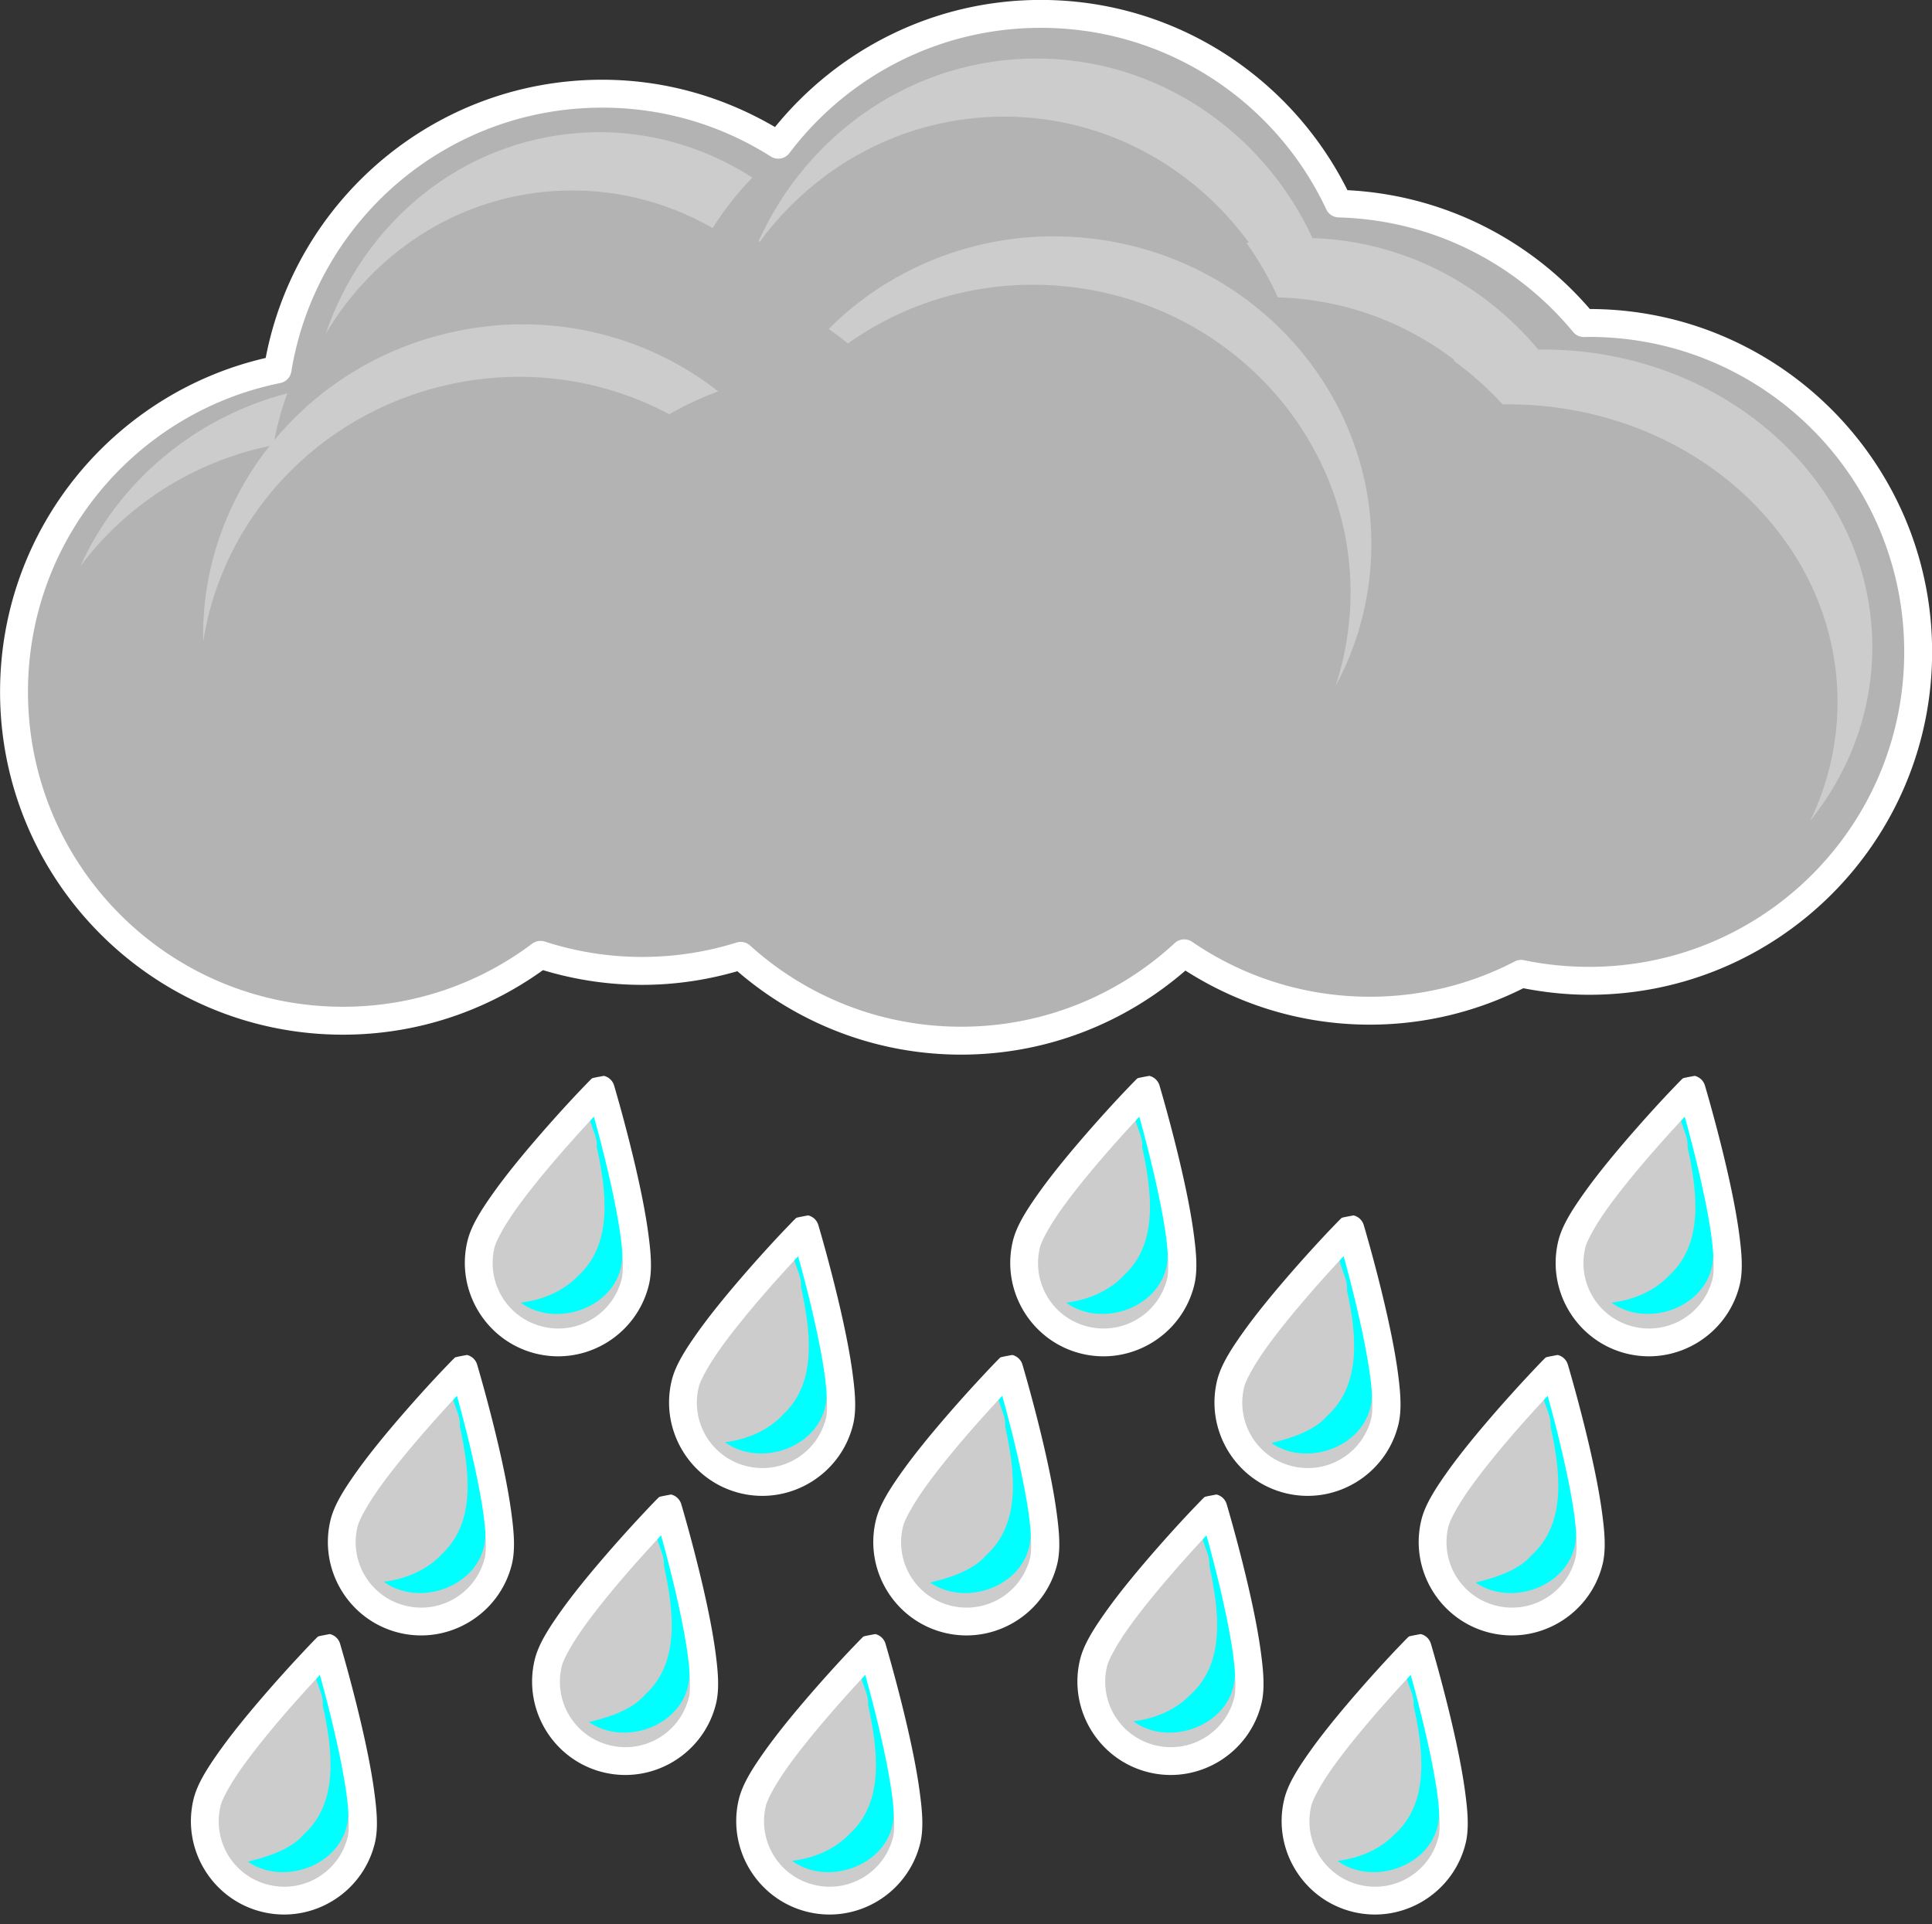 <?xml version="1.0" encoding="UTF-8" standalone="no"?><svg xmlns="http://www.w3.org/2000/svg" xmlns:xlink="http://www.w3.org/1999/xlink" fill="#ffffff" height="551.5" preserveAspectRatio="xMidYMid meet" version="1" viewBox="95.1 251.8 553.7 551.5" width="553.7" zoomAndPan="magnify"><rect x="95.1" y="251.8" width="553.7" height="551.5" fill="#333333" stroke="none"/><g><g id="change1_1"><path d="m1944.8 932.25c-0.068-0.017-31.296 32.136-34.281 44.344s4.511 24.546 16.719 27.531 24.515-4.511 27.5-16.719c2.985-12.208-9.938-55.156-9.938-55.156zm156.31 0c-0.068-0.017-31.296 32.136-34.281 44.344s4.48 24.546 16.688 27.531 24.546-4.511 27.531-16.719c2.985-12.208-9.937-55.156-9.937-55.156zm156.31 0c-0.068-0.017-31.296 32.136-34.281 44.344s4.48 24.546 16.688 27.531 24.546-4.511 27.531-16.719c2.985-12.208-9.938-55.156-9.938-55.156zm-254.09 40c-0.068-0.017-31.296 32.136-34.281 44.344-2.985 12.208 4.48 24.546 16.688 27.531s24.546-4.511 27.531-16.719-9.938-55.156-9.938-55.156zm156.31 0c-0.068-0.017-31.296 32.136-34.281 44.344s4.48 24.546 16.687 27.531 24.515-4.511 27.5-16.719c2.985-12.208-9.906-55.156-9.906-55.156zm-254.09 40c-0.068-0.017-31.296 32.136-34.281 44.344s4.48 24.546 16.688 27.531 24.546-4.511 27.531-16.719-9.938-55.156-9.938-55.156zm156.28 0c-0.068-0.017-31.265 32.136-34.25 44.344s4.48 24.546 16.688 27.531 24.515-4.511 27.5-16.719-9.938-55.156-9.938-55.156zm156.31 0c-0.068-0.017-31.265 32.136-34.25 44.344s4.48 24.546 16.688 27.531 24.515-4.511 27.5-16.719-9.938-55.156-9.938-55.156zm-254.09 40c-0.068-0.017-31.265 32.136-34.25 44.344-2.985 12.208 4.48 24.546 16.688 27.531s24.515-4.511 27.5-16.719c2.985-12.208-9.938-55.156-9.938-55.156zm156.31 0c-0.068-0.017-31.296 32.136-34.281 44.344s4.511 24.546 16.719 27.531 24.515-4.511 27.5-16.719c2.985-12.208-9.937-55.156-9.937-55.156zm-254.09 40c-0.068-0.017-31.265 32.136-34.25 44.344s4.48 24.546 16.688 27.531 24.515-4.511 27.5-16.719-9.938-55.156-9.938-55.156zm156.31 0c-0.068-0.017-31.296 32.136-34.281 44.344-2.985 12.208 4.511 24.546 16.719 27.531s24.515-4.511 27.5-16.719-9.938-55.156-9.938-55.156zm156.31 0c-0.068-0.017-31.296 32.136-34.281 44.344s4.511 24.546 16.719 27.531c12.208 2.985 24.515-4.511 27.5-16.719 2.985-12.208-9.938-55.156-9.938-55.156z" fill="#00ffff" transform="translate(-1677.6 -368.2)"/></g><g id="change2_1"><path d="m1944.8 932.25c-0.068-0.017-31.296 32.136-34.281 44.344s4.511 24.546 16.719 27.531 24.515-4.511 27.5-16.719c2.985-12.208-9.938-55.156-9.938-55.156zm156.31 0c-0.068-0.017-31.296 32.136-34.281 44.344s4.48 24.546 16.688 27.531 24.546-4.511 27.531-16.719c2.985-12.208-9.937-55.156-9.937-55.156zm156.31 0c-0.068-0.017-31.296 32.136-34.281 44.344s4.48 24.546 16.688 27.531 24.546-4.511 27.531-16.719c2.985-12.208-9.938-55.156-9.938-55.156zm-254.09 40c-0.068-0.017-31.296 32.136-34.281 44.344-2.985 12.208 4.48 24.546 16.688 27.531s24.546-4.511 27.531-16.719-9.938-55.156-9.938-55.156zm156.31 0c-0.068-0.017-31.296 32.136-34.281 44.344s4.48 24.546 16.687 27.531 24.515-4.511 27.5-16.719c2.985-12.208-9.906-55.156-9.906-55.156zm-254.09 40c-0.068-0.017-31.296 32.136-34.281 44.344s4.48 24.546 16.688 27.531 24.546-4.511 27.531-16.719-9.938-55.156-9.938-55.156zm156.28 0c-0.068-0.017-31.265 32.136-34.25 44.344s4.48 24.546 16.688 27.531 24.515-4.511 27.5-16.719-9.938-55.156-9.938-55.156zm156.31 0c-0.068-0.017-31.265 32.136-34.25 44.344s4.48 24.546 16.688 27.531 24.515-4.511 27.5-16.719-9.938-55.156-9.938-55.156zm-254.09 40c-0.068-0.017-31.265 32.136-34.25 44.344-2.985 12.208 4.48 24.546 16.688 27.531s24.515-4.511 27.5-16.719c2.985-12.208-9.938-55.156-9.938-55.156zm156.31 0c-0.068-0.017-31.296 32.136-34.281 44.344s4.511 24.546 16.719 27.531 24.515-4.511 27.5-16.719c2.985-12.208-9.937-55.156-9.937-55.156zm-254.09 40c-0.068-0.017-31.265 32.136-34.25 44.344s4.48 24.546 16.688 27.531 24.515-4.511 27.5-16.719-9.938-55.156-9.938-55.156zm156.31 0c-0.068-0.017-31.296 32.136-34.281 44.344-2.985 12.208 4.511 24.546 16.719 27.531s24.515-4.511 27.5-16.719-9.938-55.156-9.938-55.156zm156.31 0c-0.068-0.017-31.296 32.136-34.281 44.344s4.511 24.546 16.719 27.531c12.208 2.985 24.515-4.511 27.5-16.719 2.985-12.208-9.938-55.156-9.938-55.156z" fill="#cccccc" transform="translate(-1677.6 -368.2)"/></g><g id="change3_1"><path d="m2071.1 624c-30.735 0-58.037 14.71-75.25 37.469-14.594-9.268-31.901-14.625-50.469-14.625-46.876 0-85.768 34.216-93.062 79.031-43.073 8.707-75.531 46.765-75.531 92.406 0 52.073 42.24 94.281 94.312 94.281 21.236 0 40.832-7.028 56.594-18.875 9.168 2.973 18.936 4.594 29.094 4.594 9.833 0 19.338-1.52 28.25-4.312 16.72 15.104 38.881 24.312 63.188 24.312 24.68 0 47.163-9.479 63.969-25 15.139 10.36 33.458 16.406 53.188 16.406 15.658 0 30.411-3.809 43.406-10.562 6.274 1.315 12.772 2 19.438 2 52.072 0 94.281-42.209 94.281-94.281s-42.209-94.281-94.281-94.281c-0.511 0-1.022 0.023-1.531 0.031-16.788-20.342-41.934-33.528-70.188-34.281-15.041-32.094-47.62-54.312-85.406-54.312z" fill="#b3b3b3" transform="translate(-1677.6 -368.2)"/></g><g id="change4_1"><path d="m2071 619.98c-30.771 0-58.169 14.271-76.188 36.438-14.565-8.533-31.45-13.562-49.531-13.562-47.894 0-87.757 34.34-96.437 79.75-43.6 10.064-76.125 49.079-76.125 95.688 0 54.234 44.047 98.281 98.281 98.281 21.379 0 41.177-6.893 57.312-18.5 9.004 2.718 18.524 4.219 28.406 4.219 9.481 0 18.632-1.397 27.312-3.906 17.216 14.849 39.622 23.906 64.125 23.906 24.598 0 47.043-9.142 64.281-24.094 15.27 9.771 33.384 15.5 52.844 15.5 15.814 0 30.753-3.79 44-10.438 6.124 1.192 12.418 1.875 18.875 1.875 54.234 0 98.281-44.047 98.281-98.281 0-54.171-43.946-98.179-98.094-98.281-16.996-19.749-41.732-32.652-69.469-34.062-16.121-32.276-49.386-54.531-87.875-54.531zm0 8c36.216 0 67.413 21.306 81.812 52.031a4 4 0 0 0 3.531 2.312c27.062 0.73 51.114 13.336 67.187 32.812a4 4 0 0 0 3.156 1.469c0.588-9e-3 1.078-0.031 1.469-0.031 49.911 0 90.281 40.37 90.281 90.281s-40.37 90.281-90.281 90.281c-6.401 0-12.648-0.645-18.656-1.906a4 4 0 0 0 -2.656 0.344c-12.438 6.46-26.563 10.125-41.563 10.125-18.918 0-36.434-5.82-50.937-15.75a4 4 0 0 0 -4.969 0.375c-16.101 14.874-37.56 23.969-61.219 23.969-23.295 0-44.485-8.815-60.5-23.281a4 4 0 0 0 -3.875 -0.844c-8.54 2.679-17.63 4.125-27.062 4.125-9.739 0-19.093-1.557-27.875-4.406a4 4 0 0 0 -3.656 0.625c-15.096 11.346-33.835 18.062-54.188 18.062-49.911 0-90.281-40.37-90.281-90.281 0-43.755 31.062-80.174 72.312-88.5a4 4 0 0 0 3.156 -3.25c6.985-42.909 44.165-75.687 89.094-75.687 17.796 0 34.339 5.127 48.313 14a4 4 0 0 0 5.344 -0.969c16.486-21.809 42.597-35.906 72.062-35.906z" fill="inherit" transform="translate(-1677.6 -368.2)"/></g><g id="change5_1"><path d="m2069.7 636.77c-35.258 0-65.632 21.442-79.562 52.312 0.107 0.07 0.205 0.149 0.312 0.219 16.009-21.79 41.405-35.875 70-35.875 28.683 0 54.152 14.184 70.156 36.094l-0.656 0.125c3.463 4.859 6.467 10.076 8.969 15.594 5.421 0.151 10.733 0.803 15.875 1.906l0.469 0.094c12.648 2.788 24.298 8.326 34.344 16l-0.406 0.094c5.196 3.728 9.935 7.974 14.156 12.594 0.51-7e-3 1.019-0.031 1.531-0.031 52.164 0 94.438 38.201 94.438 85.312 0 12.126-2.794 23.649-7.844 34.094 11.194-14.02 17.812-31.208 17.812-49.812 0-47.112-42.273-85.312-94.437-85.312-0.426 0-0.857 0.026-1.281 0.031-15.792-18.911-38.852-31.105-64.719-31.969-14.102-30.408-44.229-51.469-79.156-51.469zm-123.94 21.125c-2.21-0.036-4.414 0.038-6.656 0.188-34.258 2.277-62.254 25.821-73.063 57.594 13.681-23.059 37.392-39.05 65.313-40.906 16.436-1.093 32.103 2.861 45.594 10.594 3.277-5.24 7.114-10.086 11.375-14.469-12.492-8.032-27.094-12.748-42.562-13zm128.62 29.844c-24.868 0.066-47.757 10.099-64.156 26.531 1.869 1.342 3.715 2.717 5.469 4.188 17.623-12.541 39.981-18.892 63.5-16.25 49.606 5.573 85.433 49.041 80.031 97.125-0.672 5.979-1.932 11.774-3.75 17.281 5.097-9.403 8.458-19.901 9.719-31.125 5.402-48.084-30.425-91.583-80.031-97.156-3.62-0.407-7.229-0.603-10.781-0.594zm-151.94 25.219c-6.932 5e-3 -13.973 0.799-21.031 2.438-20.465 4.75-37.744 15.896-50.062 30.719 0.863-4.601 2.119-9.052 3.687-13.375-26.664 6.956-48.436 25.436-59.312 49.594 12.852-17.277 31.994-29.865 54.219-34.5-12.477 15.784-19.475 35.483-19 56 5.42-34.771 32.128-64.74 69.469-73.406 22.698-5.268 45.308-1.736 64.094 8.312 4.414-2.546 9.125-4.739 14.031-6.562-15.57-12.217-35.298-19.233-56.094-19.219z" fill="#cccccc" transform="translate(-1677.6 -368.2)"/></g><g id="change1_2"><path d="m1942.9 936.05c-3.737 3.393 1.304 8.466 0.812 12.656 2.663 12.258 4.974 27.734-5.469 37.125-4.285 4.413-10.254 6.815-16.313 7.562 10.383 7.6 27.974 1.156 29.063-12.312 1.088-12.434-3.402-24.4-5.756-36.498-0.791-2.798-1.483-5.986-2.337-8.533zm156.31 0c-3.737 3.393 1.304 8.466 0.812 12.656 2.571 12.007 4.96 27.176-4.938 36.562-4.327 4.778-10.601 7.348-16.844 8.125 10.424 7.535 27.762 1.233 29.062-12.156 1.087-12.259-3.266-24.09-5.597-36.03-0.834-3.005-1.584-6.405-2.497-9.158zm156.31 0c-3.737 3.393 1.304 8.466 0.812 12.656 2.571 12.007 4.96 27.176-4.938 36.562-4.327 4.778-10.601 7.348-16.844 8.125 10.424 7.535 27.762 1.233 29.063-12.156 1.087-12.259-3.266-24.09-5.597-36.03-0.834-3.005-1.584-6.405-2.497-9.158zm-254.09 40c-3.737 3.393 1.304 8.466 0.813 12.656 2.571 12.007 4.96 27.176-4.938 36.563-4.327 4.778-10.601 7.348-16.844 8.125 10.428 7.539 27.761 1.224 29.062-12.156 1.087-12.259-3.266-24.09-5.597-36.03-0.834-3.005-1.584-6.405-2.497-9.158zm156.31-0.031c-3.946 3.647 1.519 9.207 0.969 13.781 2.694 11.95 4.415 26.989-5.656 36.031-3.89 4.627-11.515 6.692-16 7.781 10.458 7.214 27.568 0.883 28.781-12.531 0.974-12.711-3.575-25.094-6-37.469-0.68-2.511-1.328-5.221-2.094-7.594zm-254.09 40.031c-3.737 3.393 1.304 8.466 0.812 12.656 2.571 12.006 4.96 27.176-4.938 36.562-4.327 4.778-10.601 7.348-16.844 8.125 10.424 7.535 27.762 1.233 29.063-12.156 1.087-12.259-3.266-24.09-5.597-36.03-0.834-3.005-1.584-6.405-2.497-9.158zm156.28 0c-3.737 3.393 1.304 8.466 0.813 12.656 2.663 12.258 4.974 27.734-5.469 37.125-3.89 4.627-11.515 6.692-16 7.781 10.226 7.053 26.845 1.157 28.656-11.688 1.404-12.118-3.031-23.974-5.25-35.75-0.918-3.324-1.749-7.057-2.75-10.125zm156.31 0c-3.737 3.393 1.304 8.466 0.812 12.656 2.663 12.258 4.974 27.734-5.469 37.125-3.89 4.627-11.515 6.692-16 7.781 10.226 7.053 26.847 1.158 28.656-11.688 1.404-12.118-3.031-23.974-5.25-35.75-0.918-3.324-1.749-7.057-2.75-10.125zm-254.09 40c-3.737 3.393 1.304 8.466 0.812 12.656 2.663 12.258 4.974 27.734-5.469 37.125-3.89 4.627-11.515 6.692-16 7.781 10.226 7.056 26.845 1.155 28.656-11.688 1.404-12.118-3.031-23.974-5.25-35.75-0.918-3.324-1.749-7.057-2.75-10.125zm156.31 0c-3.737 3.393 1.304 8.466 0.812 12.656 2.663 12.258 4.974 27.734-5.469 37.125-4.285 4.413-10.254 6.815-16.312 7.562 10.383 7.6 27.974 1.156 29.062-12.312 1.088-12.434-3.401-24.4-5.756-36.498-0.791-2.798-1.483-5.986-2.337-8.533zm-254.09 40c-3.737 3.393 1.304 8.466 0.812 12.656 2.663 12.258 4.974 27.734-5.469 37.125-3.89 4.627-11.515 6.692-16 7.781 10.226 7.053 26.847 1.158 28.656-11.688 1.404-12.118-3.031-23.974-5.25-35.75-0.918-3.324-1.749-7.057-2.75-10.125zm156.31 0c-3.737 3.393 1.304 8.466 0.813 12.656 2.663 12.258 4.974 27.734-5.469 37.125-4.285 4.413-10.254 6.815-16.312 7.562 10.383 7.6 27.974 1.156 29.062-12.312 1.088-12.434-3.402-24.4-5.756-36.498-0.791-2.798-1.483-5.986-2.338-8.533zm156.31 0c-3.737 3.393 1.304 8.466 0.812 12.656 2.663 12.258 4.974 27.734-5.469 37.125-4.285 4.413-10.254 6.815-16.312 7.562 10.383 7.6 27.974 1.156 29.062-12.312 1.088-12.434-3.402-24.4-5.756-36.498-0.791-2.798-1.483-5.986-2.337-8.533z" fill="#00ffff" transform="translate(-1677.6 -368.2)"/></g><g id="change4_2"><path d="m1945.777,928.379c-0-6e-005-3.195.575-3.344.688s-.209.151-.25.188c-.083.072-.097.098-.125.125-.057.054-.083.084-.125.125l-.312.312c-.248.252-.591.604-1.031,1.062-.881.917-2.15,2.227-3.656,3.844-3.013,3.234-7.044,7.693-11.188,12.531s-8.38,10.044-11.844,14.938-6.187,9.247-7.219,13.469c-3.5,14.313 5.345,28.844 19.656,32.344s28.815-5.351 32.313-19.656c1.033-4.224.6-9.309-.219-15.25s-2.179-12.545-3.625-18.75c-2.892-12.409-6.125-23.25-6.125-23.25a4,4 0 0,0 -2.906-2.719zm156.312,0c-0-6e-005-3.194.575-3.344.688s-.209.151-.25.188c-.083.072-.097.098-.125.125-.057.054-.083.084-.125.125l-.312.312c-.248.252-.591.604-1.031,1.062-.882.917-2.15,2.227-3.656,3.844-3.013,3.234-7.044,7.693-11.188,12.531s-8.38,10.044-11.844,14.938-6.186,9.247-7.219,13.469c-3.498,14.306 5.312,28.844 19.625,32.344s28.845-5.345 32.344-19.656c1.033-4.224.6-9.309-.219-15.25s-2.179-12.545-3.625-18.75c-2.892-12.409-6.125-23.25-6.125-23.25a4,4 0 0,0 -2.906-2.719zm156.313,0c-0-6e-005-3.195.575-3.344.688s-.209.151-.25.188c-.083.072-.097.098-.125.125-.057.054-.083.084-.125.125l-.312.312c-.248.252-.591.604-1.031,1.062-.881.917-2.15,2.227-3.656,3.844-3.013,3.234-7.044,7.693-11.188,12.531s-8.38,10.044-11.844,14.938-6.187,9.247-7.219,13.469c-3.498,14.306 5.312,28.844 19.625,32.344s28.844-5.345 32.344-19.656c1.033-4.224.6-9.309-.219-15.25s-2.179-12.545-3.625-18.75c-2.892-12.409-6.125-23.25-6.125-23.25a4,4 0 0,0 -2.906-2.719zm-315.5,11.688c1.164,4.203 2.674,9.867 4.125,16.094 1.412,6.058 2.736,12.486 3.5,18.031s.835,10.402.375,12.281c-2.472,10.111-12.583,16.252-22.688,13.781s-16.252-12.616-13.781-22.719c.46-1.882 2.767-6.151 6-10.719s7.361-9.652 11.406-14.375 8.014-9.078 10.969-12.25c.044-.048.05-.078.094-.125zm156.312,0c1.164,4.203 2.674,9.867 4.125,16.094 1.412,6.058 2.736,12.486 3.5,18.031s.835,10.402.375,12.281c-2.47,10.104-12.616,16.252-22.719,13.781s-16.222-12.61-13.75-22.719c.46-1.882 2.767-6.151 6-10.719s7.361-9.652 11.406-14.375 8.014-9.078 10.969-12.25c.044-.048.05-.078.094-.125zm156.313,0c1.164,4.203 2.674,9.867 4.125,16.094 1.412,6.058 2.735,12.486 3.5,18.031s.835,10.402.375,12.281c-2.471,10.104-12.616,16.252-22.719,13.781s-16.222-12.61-13.75-22.719c.46-1.882 2.767-6.151 6-10.719s7.361-9.652 11.406-14.375 8.014-9.078 10.969-12.25c.044-.048.05-.078.094-.125zm-251.219,28.312c-0-6e-005-3.195.575-3.344.688s-.209.151-.25.188c-.083.072-.097.098-.125.125-.057.054-.083.084-.125.125l-.312.312c-.248.252-.591.604-1.031,1.062-.881.917-2.15,2.227-3.656,3.844-3.013,3.234-7.044,7.693-11.187,12.531s-8.38,10.044-11.844,14.937-6.186,9.247-7.219,13.469c-3.498,14.306 5.312,28.844 19.625,32.344s28.845-5.345 32.344-19.656c1.033-4.224.6-9.309-.219-15.25s-2.179-12.545-3.625-18.75c-2.892-12.409-6.125-23.25-6.125-23.25a4,4 0 0,0 -2.906-2.719zm156.312,0c-0-6e-005-3.195.575-3.344.688s-.209.151-.25.188c-.083.072-.097.098-.125.125-.057.054-.083.084-.125.125l-.313.312c-.248.252-.59.604-1.031,1.062-.881.917-2.15,2.227-3.656,3.844-3.013,3.234-7.044,7.693-11.188,12.531s-8.38,10.044-11.844,14.937-6.186,9.247-7.219,13.469c-3.498,14.306 5.312,28.844 19.625,32.344s28.815-5.351 32.312-19.656c1.033-4.223.628-9.31-.187-15.25s-2.183-12.545-3.625-18.75c-2.884-12.409-6.125-23.25-6.125-23.25a4,4 0 0,0 -2.906-2.719zm-159.188,11.688c1.164,4.203 2.674,9.867 4.125,16.094 1.412,6.058 2.736,12.486 3.5,18.031s.835,10.402.375,12.281c-2.471,10.104-12.616,16.252-22.719,13.781s-16.222-12.61-13.75-22.719c.46-1.882 2.767-6.151 6-10.719s7.361-9.652 11.406-14.375 8.014-9.078 10.969-12.25c.044-.048.05-.078.094-.125zm156.344,0c1.159,4.198 2.654,9.9 4.094,16.094 1.408,6.058 2.707,12.485 3.469,18.031s.835,10.4.375,12.281c-2.472,10.111-12.583,16.252-22.687,13.781s-16.222-12.61-13.75-22.719c.46-1.882 2.767-6.151 6-10.719s7.361-9.652 11.406-14.375 8.014-9.078 10.969-12.25l.125-.125zm-251.25,28.312c-0,0-3.195.575-3.344.688s-.209.151-.25.188c-.083.072-.097.098-.125.125-.057.054-.083.084-.125.125l-.312.312c-.248.252-.591.604-1.031,1.062-.881.917-2.15,2.227-3.656,3.844-3.013,3.234-7.044,7.692-11.188,12.531s-8.38,10.044-11.844,14.938-6.187,9.247-7.219,13.469c-3.498,14.306 5.312,28.844 19.625,32.344s28.844-5.345 32.344-19.656c1.033-4.224.6-9.309-.219-15.25s-2.179-12.545-3.625-18.75c-2.892-12.409-6.125-23.25-6.125-23.25a4,4 0 0,0 -2.906-2.719zm156.281,0c-0,0-3.194.575-3.344.688s-.209.151-.25.188c-.083.072-.097.098-.125.125-.057.054-.083.084-.125.125l-.312.312c-.248.253-.591.604-1.031,1.062-.881.917-2.12,2.227-3.625,3.844-3.01,3.234-7.048,7.692-11.188,12.531s-8.383,10.044-11.844,14.938-6.187,9.249-7.219,13.469c-3.498,14.306 5.312,28.844 19.625,32.344s28.815-5.351 32.312-19.656c1.033-4.224.6-9.309-.219-15.25s-2.179-12.545-3.625-18.75c-2.892-12.409-6.125-23.25-6.125-23.25a4,4 0 0,0 -2.906-2.719zm156.312,0c-0,0-3.194.575-3.344.688s-.209.151-.25.188c-.083.072-.097.098-.125.125-.057.054-.084.084-.125.125l-.313.312c-.247.253-.591.604-1.031,1.062-.881.917-2.12,2.227-3.625,3.844-3.01,3.234-7.048,7.692-11.188,12.531s-8.383,10.044-11.844,14.938-6.187,9.249-7.219,13.469c-3.498,14.306 5.312,28.844 19.625,32.344s28.815-5.351 32.312-19.656c1.033-4.224.6-9.309-.219-15.25s-2.179-12.545-3.625-18.75c-2.892-12.409-6.125-23.25-6.125-23.25a4,4 0 0,0 -2.906-2.719zm-315.469,11.688c1.164,4.203 2.674,9.867 4.125,16.094 1.412,6.058 2.736,12.486 3.5,18.031s.835,10.402.375,12.281c-2.471,10.104-12.616,16.252-22.719,13.781s-16.222-12.61-13.75-22.719c.46-1.882 2.767-6.151 6-10.719s7.361-9.652 11.406-14.375 8.014-9.078 10.969-12.25c.044-.048.05-.078.094-.125zm156.281,0c1.164,4.203 2.674,9.867 4.125,16.094 1.412,6.058 2.736,12.486 3.5,18.031s.835,10.402.375,12.281c-2.472,10.111-12.583,16.252-22.688,13.781s-16.222-12.61-13.75-22.719c.461-1.884 2.769-6.151 6-10.719s7.334-9.652 11.375-14.375 8.017-9.078 10.969-12.25c.044-.047.05-.078.094-.125zm156.312,0c1.164,4.203 2.674,9.867 4.125,16.094 1.412,6.058 2.736,12.486 3.5,18.031s.835,10.402.375,12.281c-2.472,10.111-12.583,16.252-22.688,13.781s-16.222-12.61-13.75-22.719c.461-1.884 2.769-6.151 6-10.719s7.334-9.652 11.375-14.375 8.017-9.078 10.969-12.25c.044-.047.05-.078.094-.125zm-251.219,28.312c-0,0-3.195.575-3.344.688s-.209.151-.25.188c-.083.072-.097.098-.125.125-.057.054-.083.084-.125.125l-.312.312c-.247.253-.591.604-1.031,1.062-.881.917-2.12,2.227-3.625,3.844-3.01,3.234-7.048,7.692-11.187,12.531s-8.383,10.044-11.844,14.938-6.187,9.249-7.219,13.469c-3.498,14.306 5.312,28.844 19.625,32.344s28.814-5.351 32.313-19.656c1.033-4.224.6-9.309-.219-15.25s-2.179-12.545-3.625-18.75c-2.892-12.409-6.125-23.25-6.125-23.25a4,4 0 0,0 -2.906-2.719zm156.312,0c-0,0-3.194.575-3.344.688s-.209.151-.25.188c-.083.072-.097.098-.125.125-.057.054-.083.084-.125.125l-.312.312c-.248.253-.591.604-1.031,1.062-.882.917-2.15,2.227-3.656,3.844-3.013,3.234-7.044,7.692-11.188,12.531s-8.38,10.044-11.844,14.938-6.186,9.247-7.219,13.469c-3.5,14.313 5.345,28.844 19.656,32.344s28.815-5.351 32.312-19.656c1.033-4.224.6-9.309-.219-15.25s-2.179-12.545-3.625-18.75c-2.892-12.409-6.125-23.25-6.125-23.25a4,4 0 0,0 -2.906-2.719zm-159.187,11.688c1.164,4.203 2.674,9.867 4.125,16.094 1.412,6.058 2.736,12.486 3.5,18.031s.835,10.402.375,12.281c-2.472,10.111-12.583,16.252-22.688,13.781s-16.222-12.61-13.75-22.719c.461-1.884 2.769-6.151 6-10.719s7.334-9.652 11.375-14.375 8.017-9.078 10.969-12.25c.044-.047.05-.078.094-.125zm156.312,0c1.164,4.203 2.674,9.867 4.125,16.094 1.412,6.058 2.736,12.486 3.5,18.031s.835,10.402.375,12.281c-2.472,10.111-12.583,16.252-22.687,13.781s-16.252-12.616-13.781-22.719c.46-1.882 2.767-6.151 6-10.719s7.361-9.652 11.406-14.375 8.014-9.078 10.969-12.25c.044-.048.05-.078.094-.125zm-251.219,28.312c-0,0-3.195.575-3.344.688s-.209.151-.25.188c-.083.072-.097.098-.125.125-.057.054-.084.084-.125.125l-.313.312c-.247.252-.591.604-1.031,1.062-.881.917-2.12,2.227-3.625,3.844-3.01,3.234-7.048,7.692-11.188,12.531s-8.383,10.044-11.844,14.938-6.187,9.249-7.219,13.469c-3.498,14.306 5.312,28.844 19.625,32.344s28.815-5.351 32.312-19.656c1.033-4.224.6-9.309-.219-15.25s-2.179-12.545-3.625-18.75c-2.892-12.409-6.125-23.25-6.125-23.25a4,4 0 0,0 -2.906-2.719zm156.312,0c-0,0-3.195.575-3.344.688s-.209.151-.25.188c-.083.072-.097.098-.125.125-.057.054-.083.084-.125.125l-.312.312c-.248.252-.591.604-1.031,1.062-.881.917-2.15,2.227-3.656,3.844-3.013,3.234-7.044,7.692-11.187,12.531s-8.38,10.044-11.844,14.938-6.186,9.247-7.219,13.469c-3.499,14.313 5.345,28.844 19.656,32.344s28.815-5.351 32.312-19.656c1.033-4.224.6-9.309-.219-15.25s-2.179-12.545-3.625-18.75c-2.892-12.409-6.125-23.25-6.125-23.25a4,4 0 0,0 -2.906-2.719zm156.312,0c-0,0-3.195.575-3.344.688s-.209.151-.25.188c-.083.072-.097.098-.125.125-.057.054-.083.084-.125.125l-.313.312c-.248.252-.59.604-1.031,1.062-.881.917-2.15,2.227-3.656,3.844-3.013,3.234-7.044,7.692-11.188,12.531s-8.38,10.044-11.844,14.938-6.186,9.247-7.219,13.469c-3.5,14.313 5.345,28.844 19.656,32.344s28.815-5.351 32.312-19.656c1.033-4.224.6-9.309-.219-15.25s-2.179-12.545-3.625-18.75c-2.892-12.409-6.125-23.25-6.125-23.25a4,4 0 0,0 -2.906-2.719zm-315.5,11.688c1.164,4.203 2.674,9.867 4.125,16.094 1.412,6.058 2.736,12.486 3.5,18.031s.835,10.402.375,12.281c-2.472,10.111-12.583,16.252-22.688,13.781s-16.222-12.61-13.75-22.719c.461-1.884 2.769-6.151 6-10.719s7.334-9.652 11.375-14.375 8.017-9.078 10.969-12.25c.044-.047.05-.078.094-.125zm156.312,0c1.164,4.203 2.674,9.867 4.125,16.094 1.412,6.058 2.736,12.486 3.5,18.031s.835,10.402.375,12.281c-2.472,10.111-12.583,16.252-22.688,13.781s-16.252-12.616-13.781-22.719c.46-1.882 2.767-6.151 6-10.719s7.361-9.652 11.406-14.375 8.014-9.078 10.969-12.25c.044-.048.05-.078.094-.125zm156.312,0c1.164,4.203 2.674,9.867 4.125,16.094 1.412,6.058 2.736,12.486 3.5,18.031s.835,10.402.375,12.281c-2.472,10.111-12.583,16.252-22.688,13.781s-16.252-12.616-13.781-22.719c.46-1.882 2.767-6.151 6-10.719s7.361-9.652 11.406-14.375 8.014-9.078 10.969-12.25c.044-.048.05-.078.094-.125z" fill="inherit" transform="translate(-1677.6 -368.2)"/></g></g></svg>